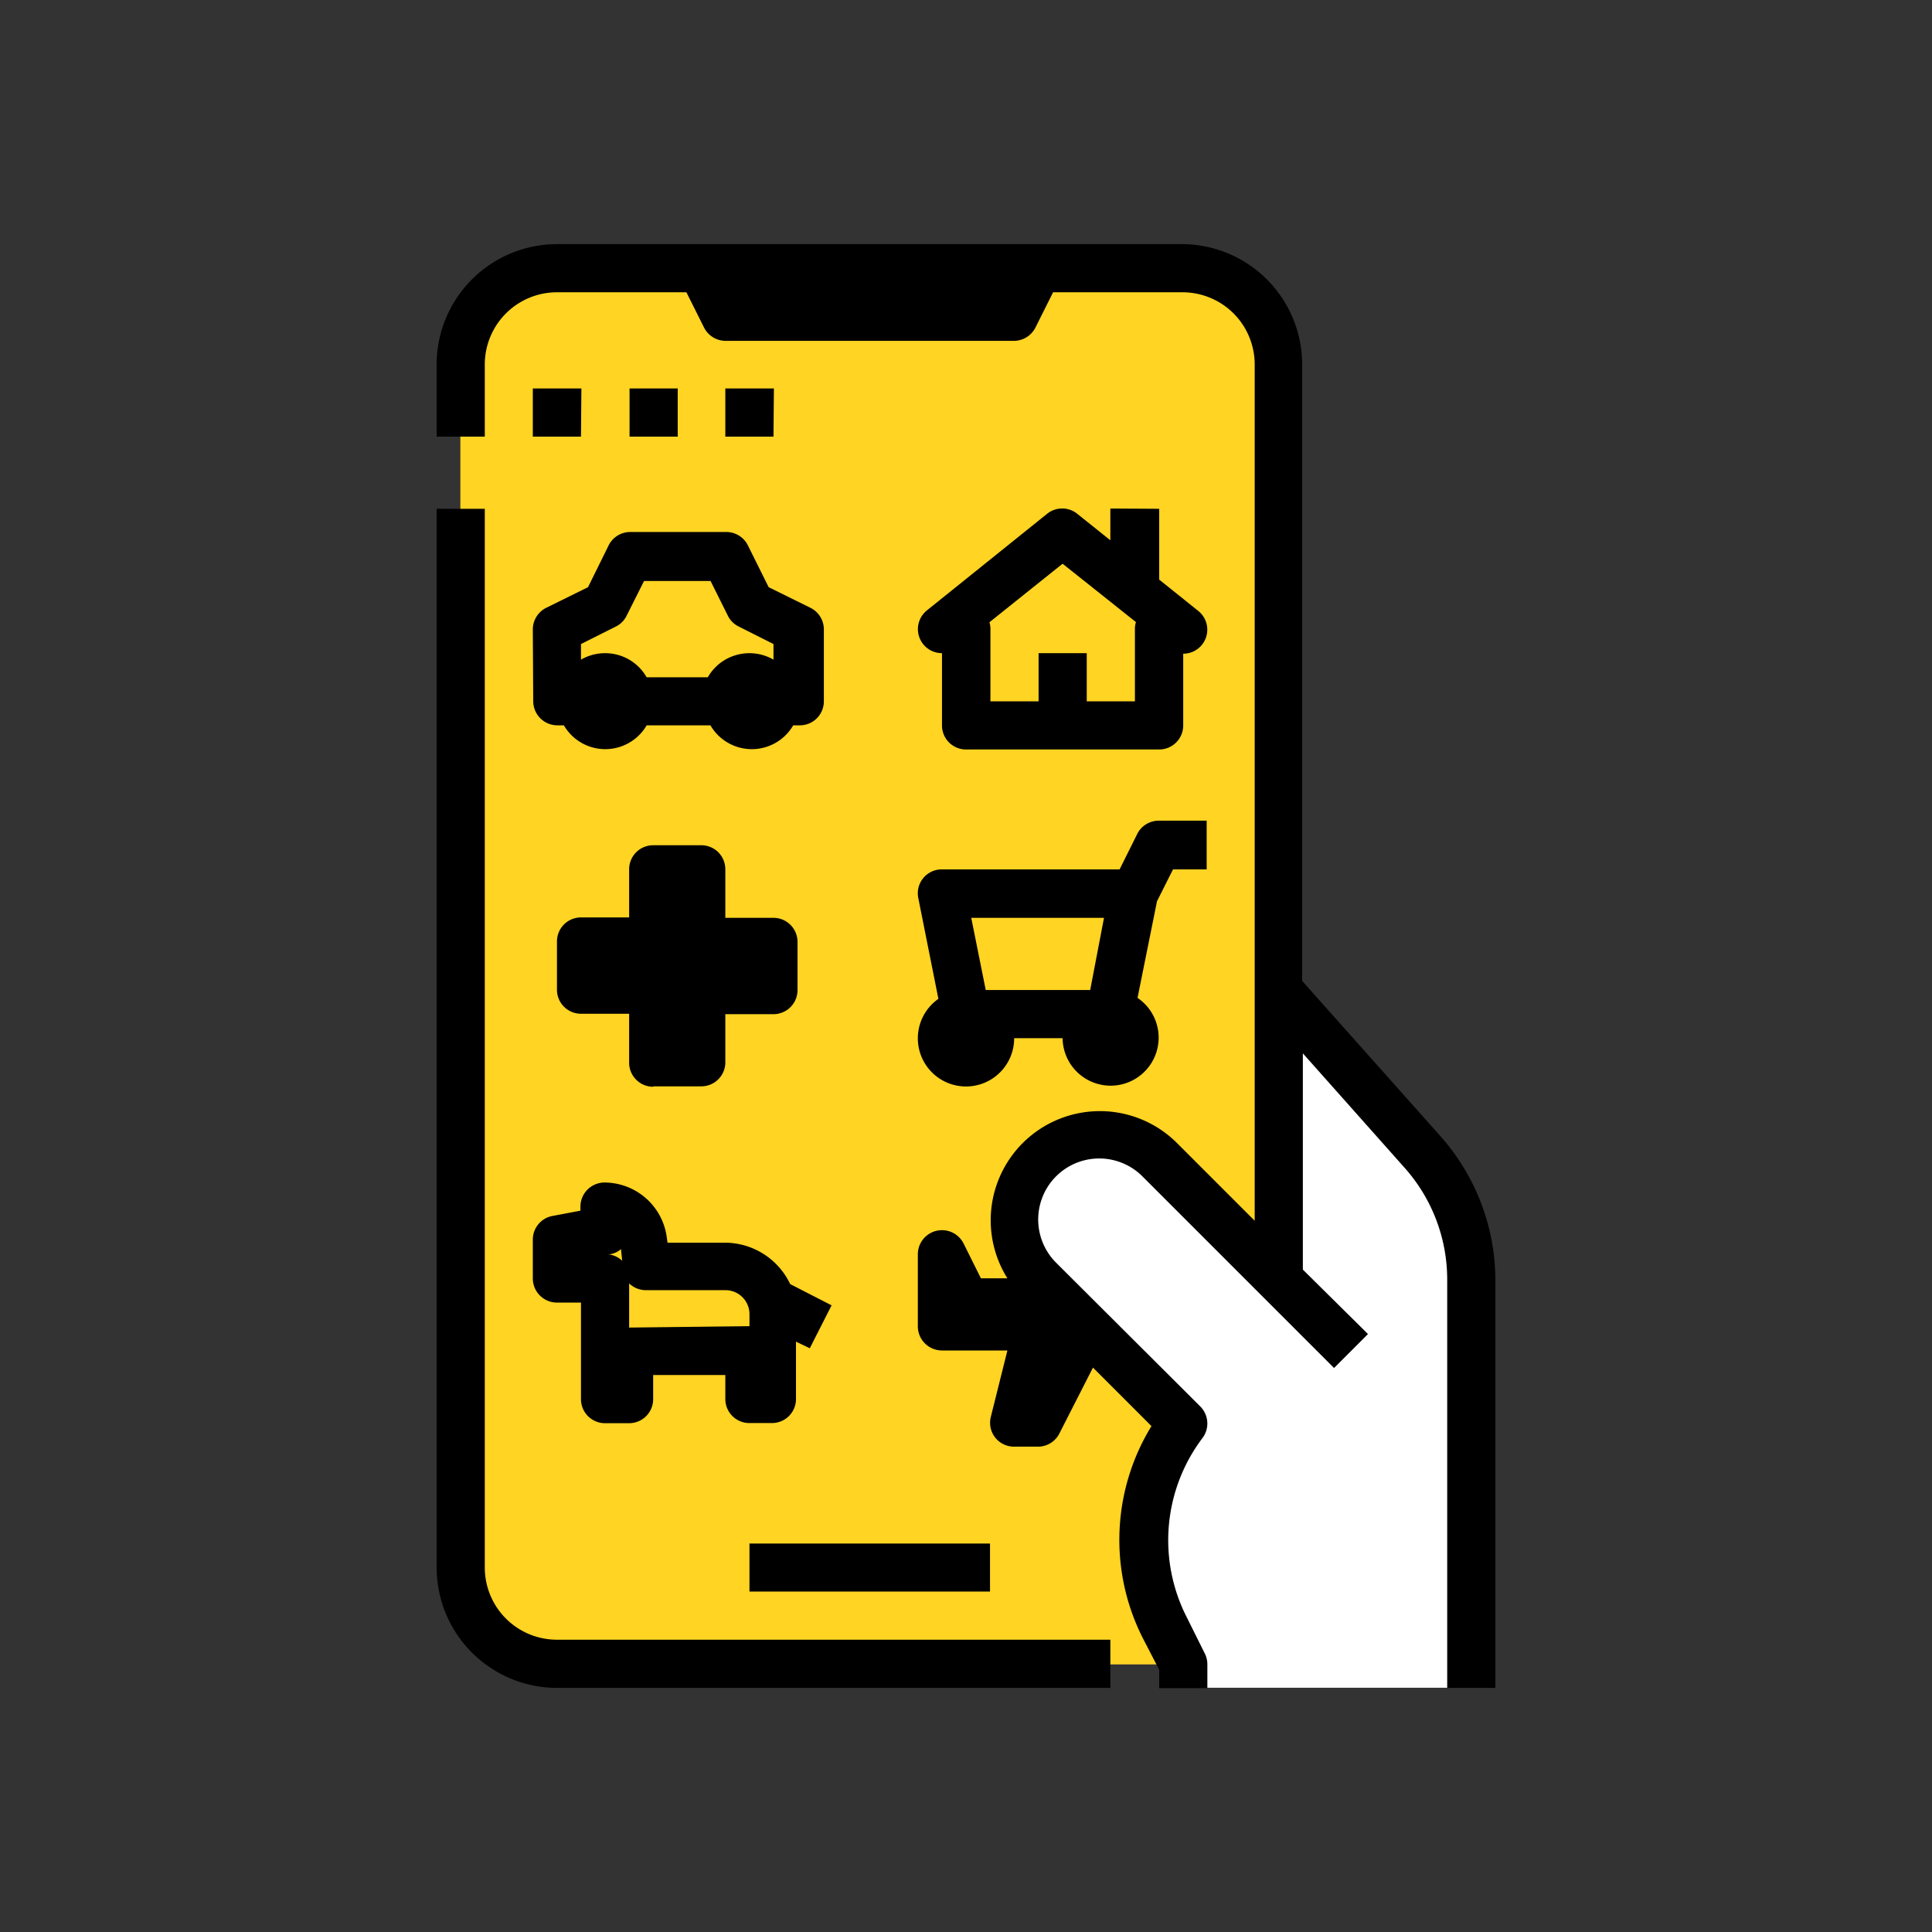 <svg id="Camada_1" data-name="Camada 1" xmlns="http://www.w3.org/2000/svg" xmlns:xlink="http://www.w3.org/1999/xlink" viewBox="0 0 140 140"><rect x="0" y="0" width="140" height="140" fill="#333333" stroke="none"/><defs><style>.cls-1{fill:none;}.cls-2{fill:#ffd422;}.cls-3{fill:#2b78b7;}.cls-4{clip-path:url(#clip-path);}.cls-5{fill:#fff;}</style><clipPath id="clip-path"><rect class="cls-1" x="31.64" y="17.69" width="76.72" height="104.62"/></clipPath></defs><title>Prancheta 1 cópia 11</title><path class="cls-2" d="M40.36,19.43H85.69a7,7,0,0,1,7,7v87.18a7,7,0,0,1-7,7H40.36a7,7,0,0,1-7-7V26.41a7,7,0,0,1,7-7Zm0,0"/><path class="cls-3" d="M52.56,22.92H73.49l1.74-3.49H50.82Zm0,0"/><g class="cls-4"><path class="cls-5" d="M103.09,83.47,92.67,71.74V92.67L84,84a6.17,6.17,0,0,0-8.72,8.72l10.4,10.4a14.11,14.11,0,0,0-1.33,14.77l1.33,2.67v1.74h20.93V92.74a14,14,0,0,0-3.53-9.27Zm0,0"/><path d="M31.64,113.59V36.87h3.49v76.72a5.23,5.23,0,0,0,5.23,5.23h40.1v3.49H40.36a8.73,8.73,0,0,1-8.72-8.72Zm40.1-1.74H54.31v3.48H71.74ZM38.61,45.59a1.75,1.75,0,0,1,1-1.56l3-1.48,1.48-3a1.75,1.75,0,0,1,1.56-1h7a1.75,1.75,0,0,1,1.56,1l1.49,3,3,1.48a1.75,1.75,0,0,1,1,1.56v5.23a1.74,1.74,0,0,1-1.75,1.74h-.47a3.47,3.47,0,0,1-6,0H46.86a3.47,3.47,0,0,1-6,0h-.47a1.75,1.75,0,0,1-1.75-1.74ZM42.1,47.8a3.5,3.5,0,0,1,2.65-.35,3.45,3.45,0,0,1,2.11,1.63h4.43a3.45,3.45,0,0,1,2.12-1.63,3.48,3.48,0,0,1,2.64.35V46.67L53.53,45.4a1.71,1.71,0,0,1-.78-.77L51.49,42.1H46.67L45.4,44.63a1.69,1.69,0,0,1-.77.77L42.1,46.67ZM84,36.87V42l2.83,2.27a1.74,1.74,0,0,1-1.09,3.1v5.23A1.74,1.74,0,0,1,84,54.31H70a1.74,1.74,0,0,1-1.74-1.75V47.33a1.74,1.74,0,0,1-1.09-3.1l8.71-7a1.74,1.74,0,0,1,2.18,0l2.4,1.92v-2.3Zm-1.67,8.22L77,40.85l-5.3,4.24a1.68,1.68,0,0,1,.07.5v5.23h3.49V47.33h3.49v3.49h3.49V45.59a1.68,1.68,0,0,1,.07-.5ZM47.33,78.72h3.49A1.74,1.74,0,0,0,52.56,77V73.49h3.49a1.74,1.74,0,0,0,1.74-1.75V68.26a1.74,1.74,0,0,0-1.74-1.75H52.56V63a1.74,1.74,0,0,0-1.74-1.75H47.33A1.74,1.74,0,0,0,45.59,63v3.48H42.1a1.74,1.74,0,0,0-1.74,1.75v3.48a1.74,1.74,0,0,0,1.74,1.75h3.49V77a1.74,1.74,0,0,0,1.74,1.75ZM68,72.38l-1.45-7.27A1.73,1.73,0,0,1,68.26,63H81.13l1.26-2.53a1.74,1.74,0,0,1,1.56-1h3.49V63H85l-1.16,2.31-1.41,7A3.48,3.48,0,1,1,77,75.23H73.49A3.49,3.49,0,1,1,68,72.38Zm2.38-5.87,1.05,5.23H79l1-5.23ZM52.56,101.39V99.64H47.33v1.75a1.74,1.74,0,0,1-1.74,1.74H43.85a1.74,1.74,0,0,1-1.75-1.74v-7H40.36a1.75,1.75,0,0,1-1.75-1.74V89.83A1.74,1.74,0,0,1,40,88.12l2.06-.39v-.29a1.75,1.75,0,0,1,1.75-1.75,4.57,4.57,0,0,1,4.5,3.92l.06.44h4.15a5.25,5.25,0,0,1,4.74,3l3,1.54-1.58,3.11-1-.48v4.16a1.74,1.74,0,0,1-1.74,1.74H54.31a1.74,1.74,0,0,1-1.75-1.74Zm-7.47-10L45,90.52a1.69,1.69,0,0,1-.79.37l-.19,0a1.74,1.74,0,0,1,1.11.51Zm9.22,4.71v-.87a1.74,1.74,0,0,0-1.75-1.74H46.9A1.77,1.77,0,0,1,45.59,93v3.2ZM35.13,26.41a5.23,5.23,0,0,1,5.23-5.23h9.38L51,23.7a1.76,1.76,0,0,0,1.56,1H73.49a1.76,1.76,0,0,0,1.56-1l1.26-2.52h9.38a5.23,5.23,0,0,1,5.23,5.23V88.46l-5.68-5.68A7.91,7.91,0,0,0,73,92.63v0H71.08l-1.26-2.53a1.75,1.75,0,0,0-3.31.78v5.23a1.75,1.75,0,0,0,1.75,1.75H73l-1.2,4.81a1.73,1.73,0,0,0,1.69,2.16h1.74a1.74,1.74,0,0,0,1.56-1L79.2,99.1l4.24,4.24a15.76,15.76,0,0,0-.64,15.34L84,121v1.33h3.49v-1.74a1.76,1.76,0,0,0-.19-.78l-1.33-2.67a12.28,12.28,0,0,1,1.17-12.94,1.75,1.75,0,0,0-.16-2.28L76.53,91.5a4.42,4.42,0,0,1,6.25-6.26L96.67,99.13l2.46-2.46L94.41,92V76.33l7.38,8.3a12.18,12.18,0,0,1,3.08,8.11v29.57h3.49V92.74a15.74,15.74,0,0,0-4-10.43l-10-11.23V26.41a8.73,8.73,0,0,0-8.72-8.72H40.36a8.73,8.73,0,0,0-8.72,8.72v5.23h3.49Zm7,1.74H38.61v3.49H42.1Zm3.49,0v3.49h3.49V28.15Zm10.46,0H52.56v3.49h3.49Zm0,0"/></g></svg>